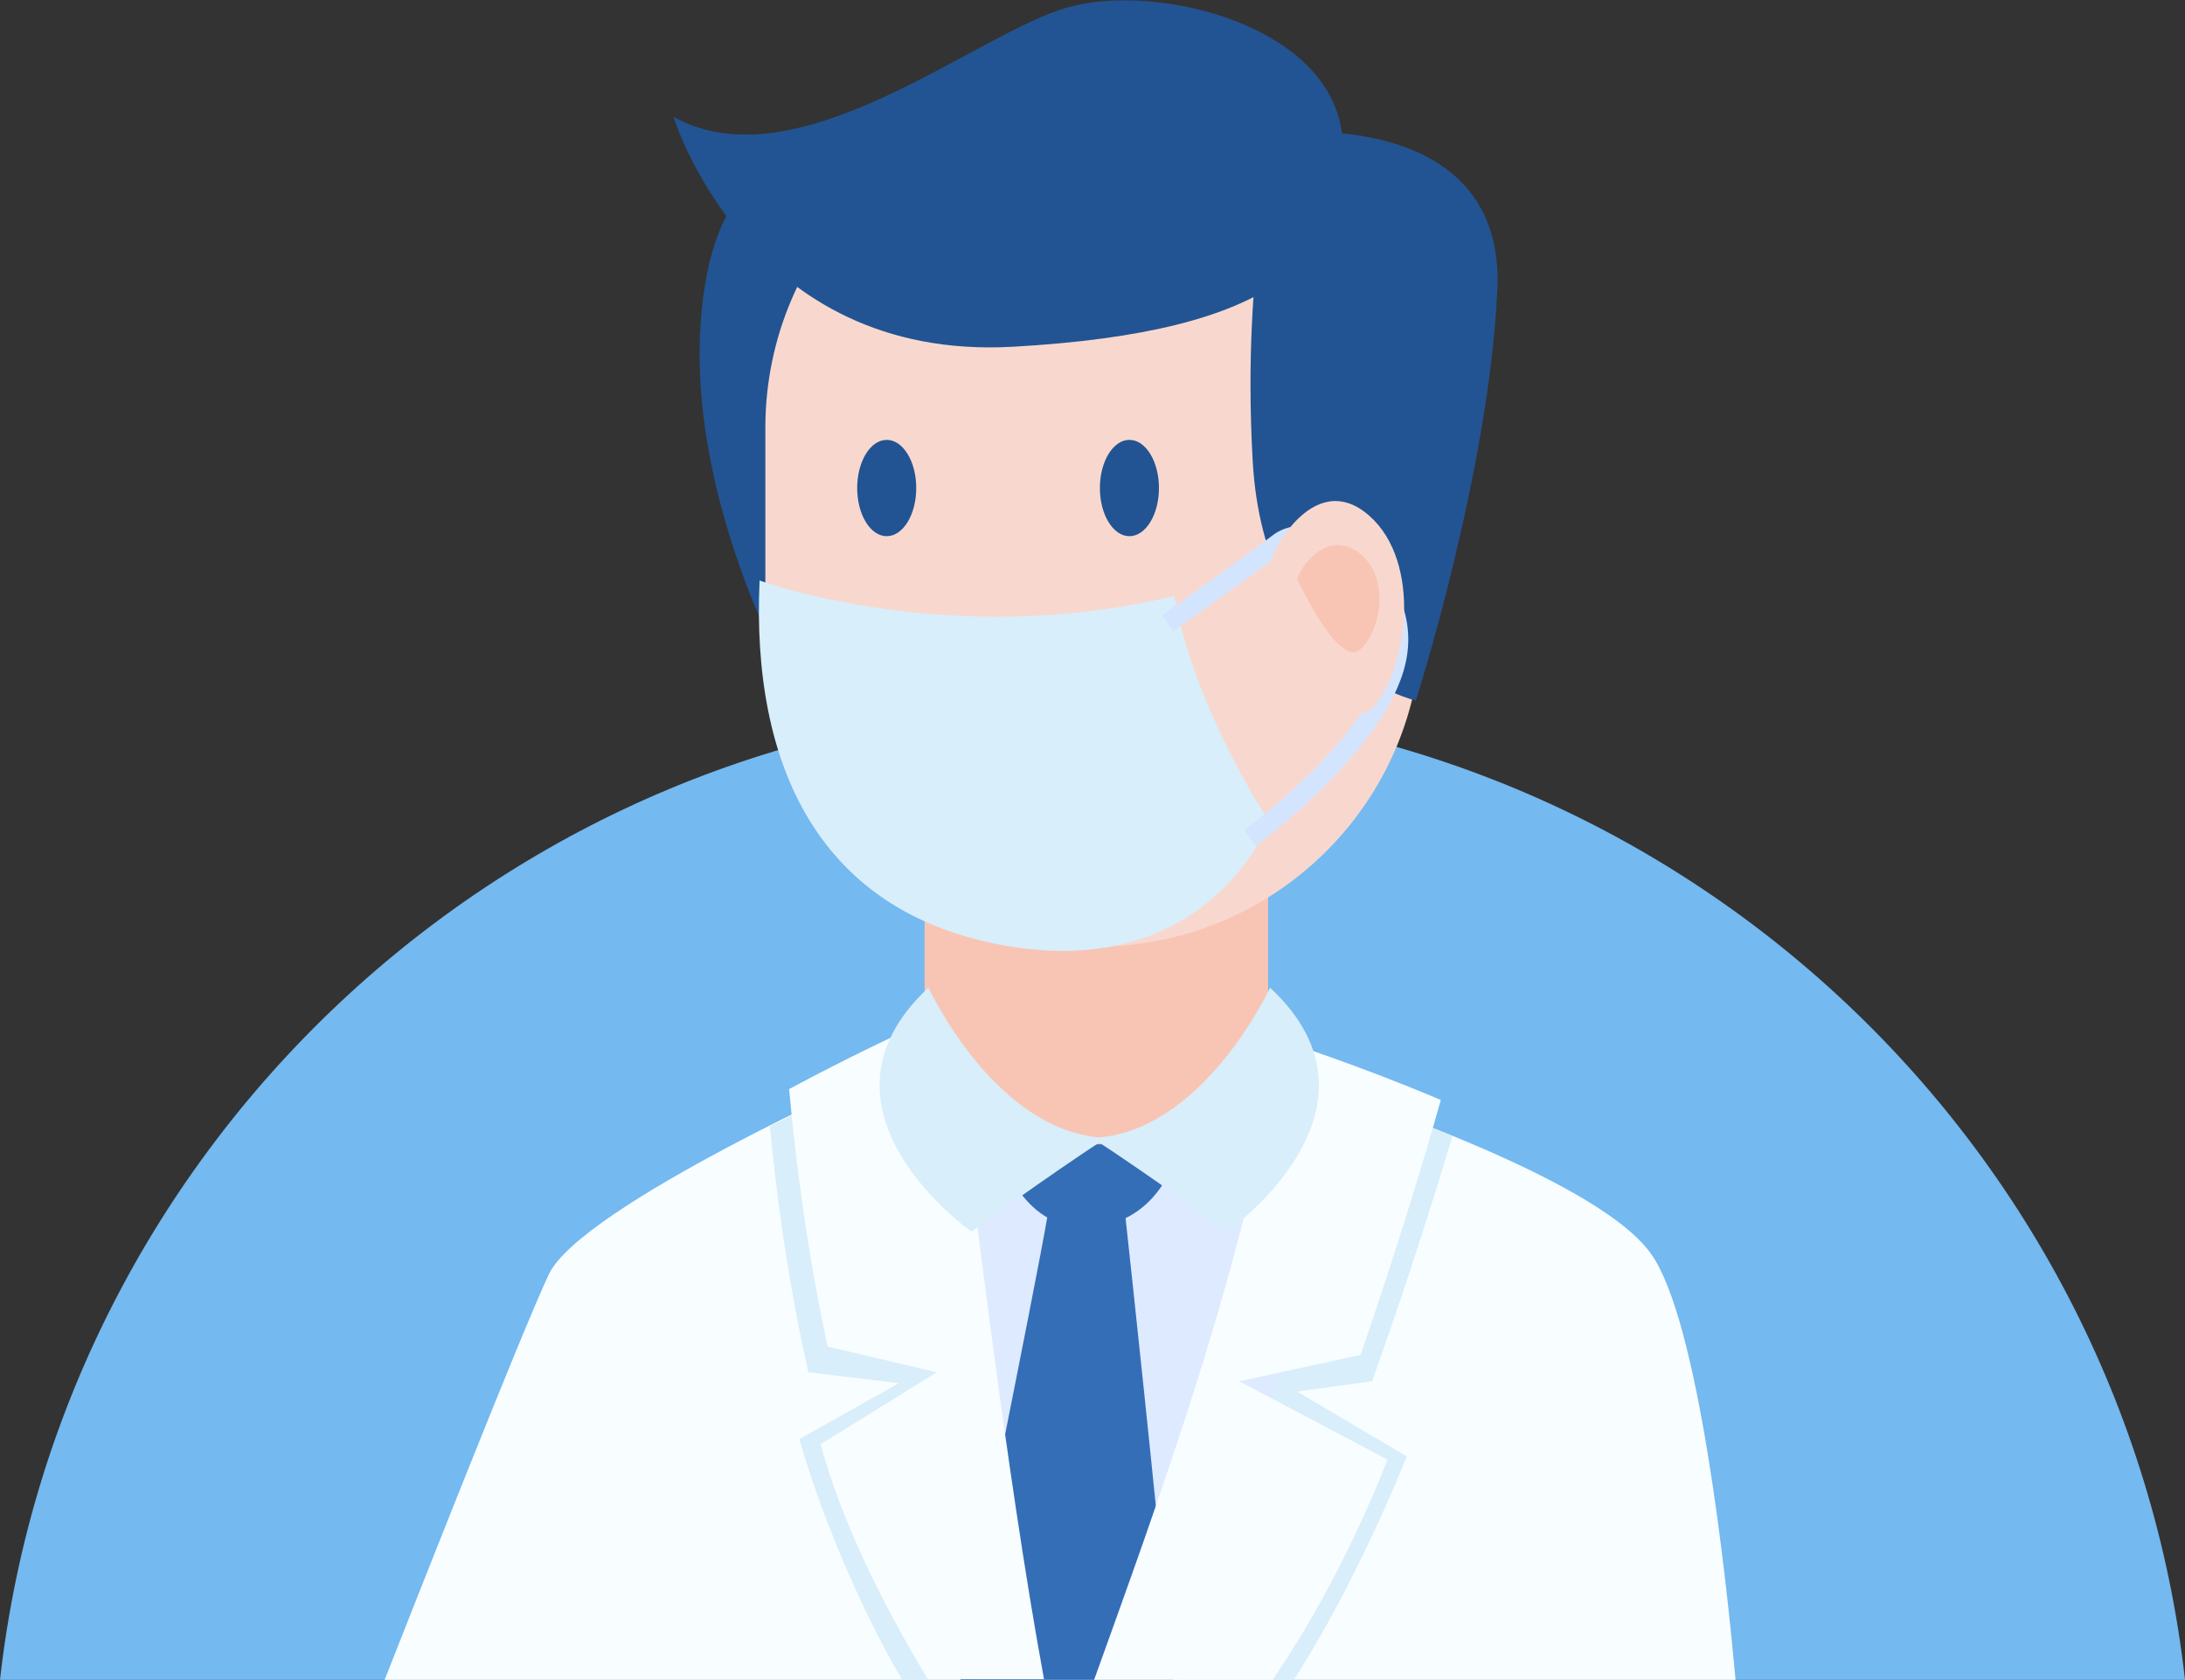 <svg xmlns="http://www.w3.org/2000/svg" x="0px" y="0px" viewBox="0 0 340.3 261.6" style="vertical-align: middle; max-width: 100%; width: 100%;" width="100%"><rect x="0" y="0" width="340.3" height="261.6" fill="#333333" stroke="none"/><g>
	<g>
		<path d="M340.3,261.6c-9.6-85.5-82.1-151.9-170.1-151.9S9.6,176.1,0,261.6H340.3z" fill="rgb(116,185,240)"></path>
	</g>
	<g>
		<g>
			<path d="M270.3,261.6c-1.4-15.5-5.7-56-13.2-66.4c-9.3-13-55.3-27.1-55.3-27.1l-65.1-0.9     c0,0-46.1,20.6-51.2,31.2c-4.3,9.1-20.9,51.3-25.6,63.2H270.3z" fill="rgb(248, 253, 255)"></path>
		</g>
		<g>
			<path d="M201.5,261.6c6.6-10.2,13.2-23.9,17.6-34.8l-17.1-10.1l11.7-1.6c5.2-14.6,9.6-28.4,12.5-38.2     c-12.7-5.2-24.3-8.8-24.3-8.8l-0.9,0c-4.3,30.5-18.6,68.4-27.9,93.5H201.5z" fill="rgb(216,238,250)"></path>
		</g>
		<g>
			<path d="M140,215.4l-15.5,8.7c3.1,11,9.2,25.9,16,37.5h18.8c-5.8-30.5-11.6-76.8-13.7-94.2l-8.8-0.1     c0,0-7.6,3.4-16.9,8.1c0.8,8.3,2.4,22.3,6,38.3L140,215.4z" fill="rgb(216,238,250)"></path>
		</g>
		<g>
			<path d="M210.2,179.5l-26.3-1.7c0,0-19.9,0-20.6,0c0,0-18.1,6.8-19.2,6.6c-1.1-0.2,2.5,24.4,2.5,24.4     s3.1,30.7,5.1,52.8h32.5C195.3,228.3,210.2,179.5,210.2,179.5z" fill="rgb(222, 234, 255)"></path>
		</g>
		<g>
			<path d="M149.6,261.6h33.1c-3-31.3-6.5-63.6-7.4-71.9c7.8-3.8,9-13.8,9-13.8l-12.1-6.8l-17.5,6.8     c0,0,1.7,9.8,8.4,13.7c-1.7,10-13.7,69.4-13.7,69.4L149.6,261.6z" fill="rgb(52,110,183)"></path>
		</g>
		<g>
			<path d="M176.1,178.2h-10.6c-11.8,0-21.5-9.6-21.5-21.5v-20.7c0-0.4,0.4-0.8,0.8-0.8h52.7v21.5     C197.6,168.6,188,178.2,176.1,178.2z" fill="rgb(248, 197, 181)"></path>
		</g>
		<g>
			<path d="M123.1,23.9c-1,1.9-13.2,3-14.1,28.9c-0.9,25.9,13.1,51.4,13.1,51.4s42.2-10.7,40.9-18.5     S123.1,23.9,123.1,23.9z" fill="rgb(34,84,147)"></path>
		</g>
		<g>
			<path d="M170.7,147.4H170c-28,0-50.8-22.7-50.8-50.8v-30c0-28,22.7-50.8,50.8-50.8h0.6     c28,0,50.8,22.7,50.8,50.8v30C221.5,124.7,198.7,147.4,170.7,147.4z" fill="rgb(248, 216, 206)"></path>
		</g>
		<g>
			<path d="M104.9,18.2c0,0,11.5,38.1,52.8,35.8s52.2-14,51.4-31.9c-0.8-17.9-28.5-24.9-42.6-21     C152.3,4.9,124.3,29,104.9,18.2z" fill="rgb(34,84,147)"></path>
		</g>
		<g>
			<path d="M199.2,20.7c0,0,35.3-4.1,34,24.4s-12.7,64-12.7,64s-23.6-5.4-25.4-37.3S199.2,20.7,199.2,20.7z" fill="rgb(34,84,147)"></path>
		</g>
		<g>
			<ellipse cx="138.1" cy="76" rx="4.6" ry="7.5" fill="rgb(34,84,147)"></ellipse>
		</g>
		<g>
			<ellipse cx="175.9" cy="76" rx="4.6" ry="7.5" fill="rgb(34,84,147)"></ellipse>
		</g>
		<g>
			<path d="M118.3,90.4c0,0,29.6,10.9,64.6,2.4c3.1,17.7,14.8,35.2,14.8,35.2s-9.1,24.1-39.7,19.5     C127.3,142.8,117,118.9,118.3,90.4z" fill="rgb(216,238,250)"></path>
		</g>
		<g>
			<path d="M195.6,131.7l-1.8-2.4c0.2-0.1,19.4-14.4,22.2-26.6c1.6-7.1-2.9-12.9-7.2-15.7     c-3.4-2.2-6.9-2.7-8.7-1.3c-5.8,4.5-17.3,12.5-17.4,12.6l-1.7-2.5c0.1-0.1,11.5-8.1,17.3-12.5c2.9-2.2,7.6-1.8,12.1,1.1     c5.2,3.3,10.5,10.2,8.5,18.9C215.9,116.6,196.5,131.1,195.6,131.7z" fill="rgb(211, 228, 255)"></path>
		</g>
		<g>
			<path d="M197.7,88.8c-0.9-0.7,6-15.7,14.8-9.1c8.8,6.6,7.2,23.4,1.5,30.3     C208.3,116.9,197.7,88.8,197.7,88.8z" fill="rgb(248, 216, 206)"></path>
		</g>
		<g>
			<path d="M202.1,90.3c-0.5-0.3,3.6-7.9,9-4.6c5.4,3.4,4.3,11.9,0.9,15.3C208.6,104.5,202.1,90.3,202.1,90.3     z" fill="rgb(248, 197, 181)"></path>
		</g>
		<g>
			<path d="M198.2,261.6c6.9-10.1,13.1-22.1,17.9-34.3l-23.1-12.2l18.9-4.1c5.2-15.1,9.6-29.4,12.5-39.7     c-12.7-5.4-24.3-9.1-24.3-9.1l-0.9,0c-4.4,32.7-19.5,73.5-28.8,99.4H198.2z" fill="rgb(248, 253, 255)"></path>
		</g>
		<g>
			<path d="M145.9,213.7l-18.1,11.2c3.3,12.1,9.6,24.8,16.7,36.6h18.1c-5.9-31.9-11.8-81.7-14-100.3l-8.8-0.1     c0,0-7.6,3.5-16.9,8.5c0.8,8.7,2.4,23.4,6,40.1L145.9,213.7z" fill="rgb(248, 253, 255)"></path>
		</g>
		<g>
			<g>
				<path d="M144.6,153.8c0,0,10.5,22.8,27.7,23.4c-9.2,6-21,14.6-21,14.6S124.2,172.8,144.6,153.8z" fill="rgb(216,238,250)"></path>
			</g>
			<g>
				<path d="M197.8,153.8c0,0-10.5,22.8-27.7,23.4c9.2,6,21,14.6,21,14.6S218.2,172.8,197.8,153.8z" fill="rgb(216,238,250)"></path>
			</g>
		</g>
	</g>
</g></svg>